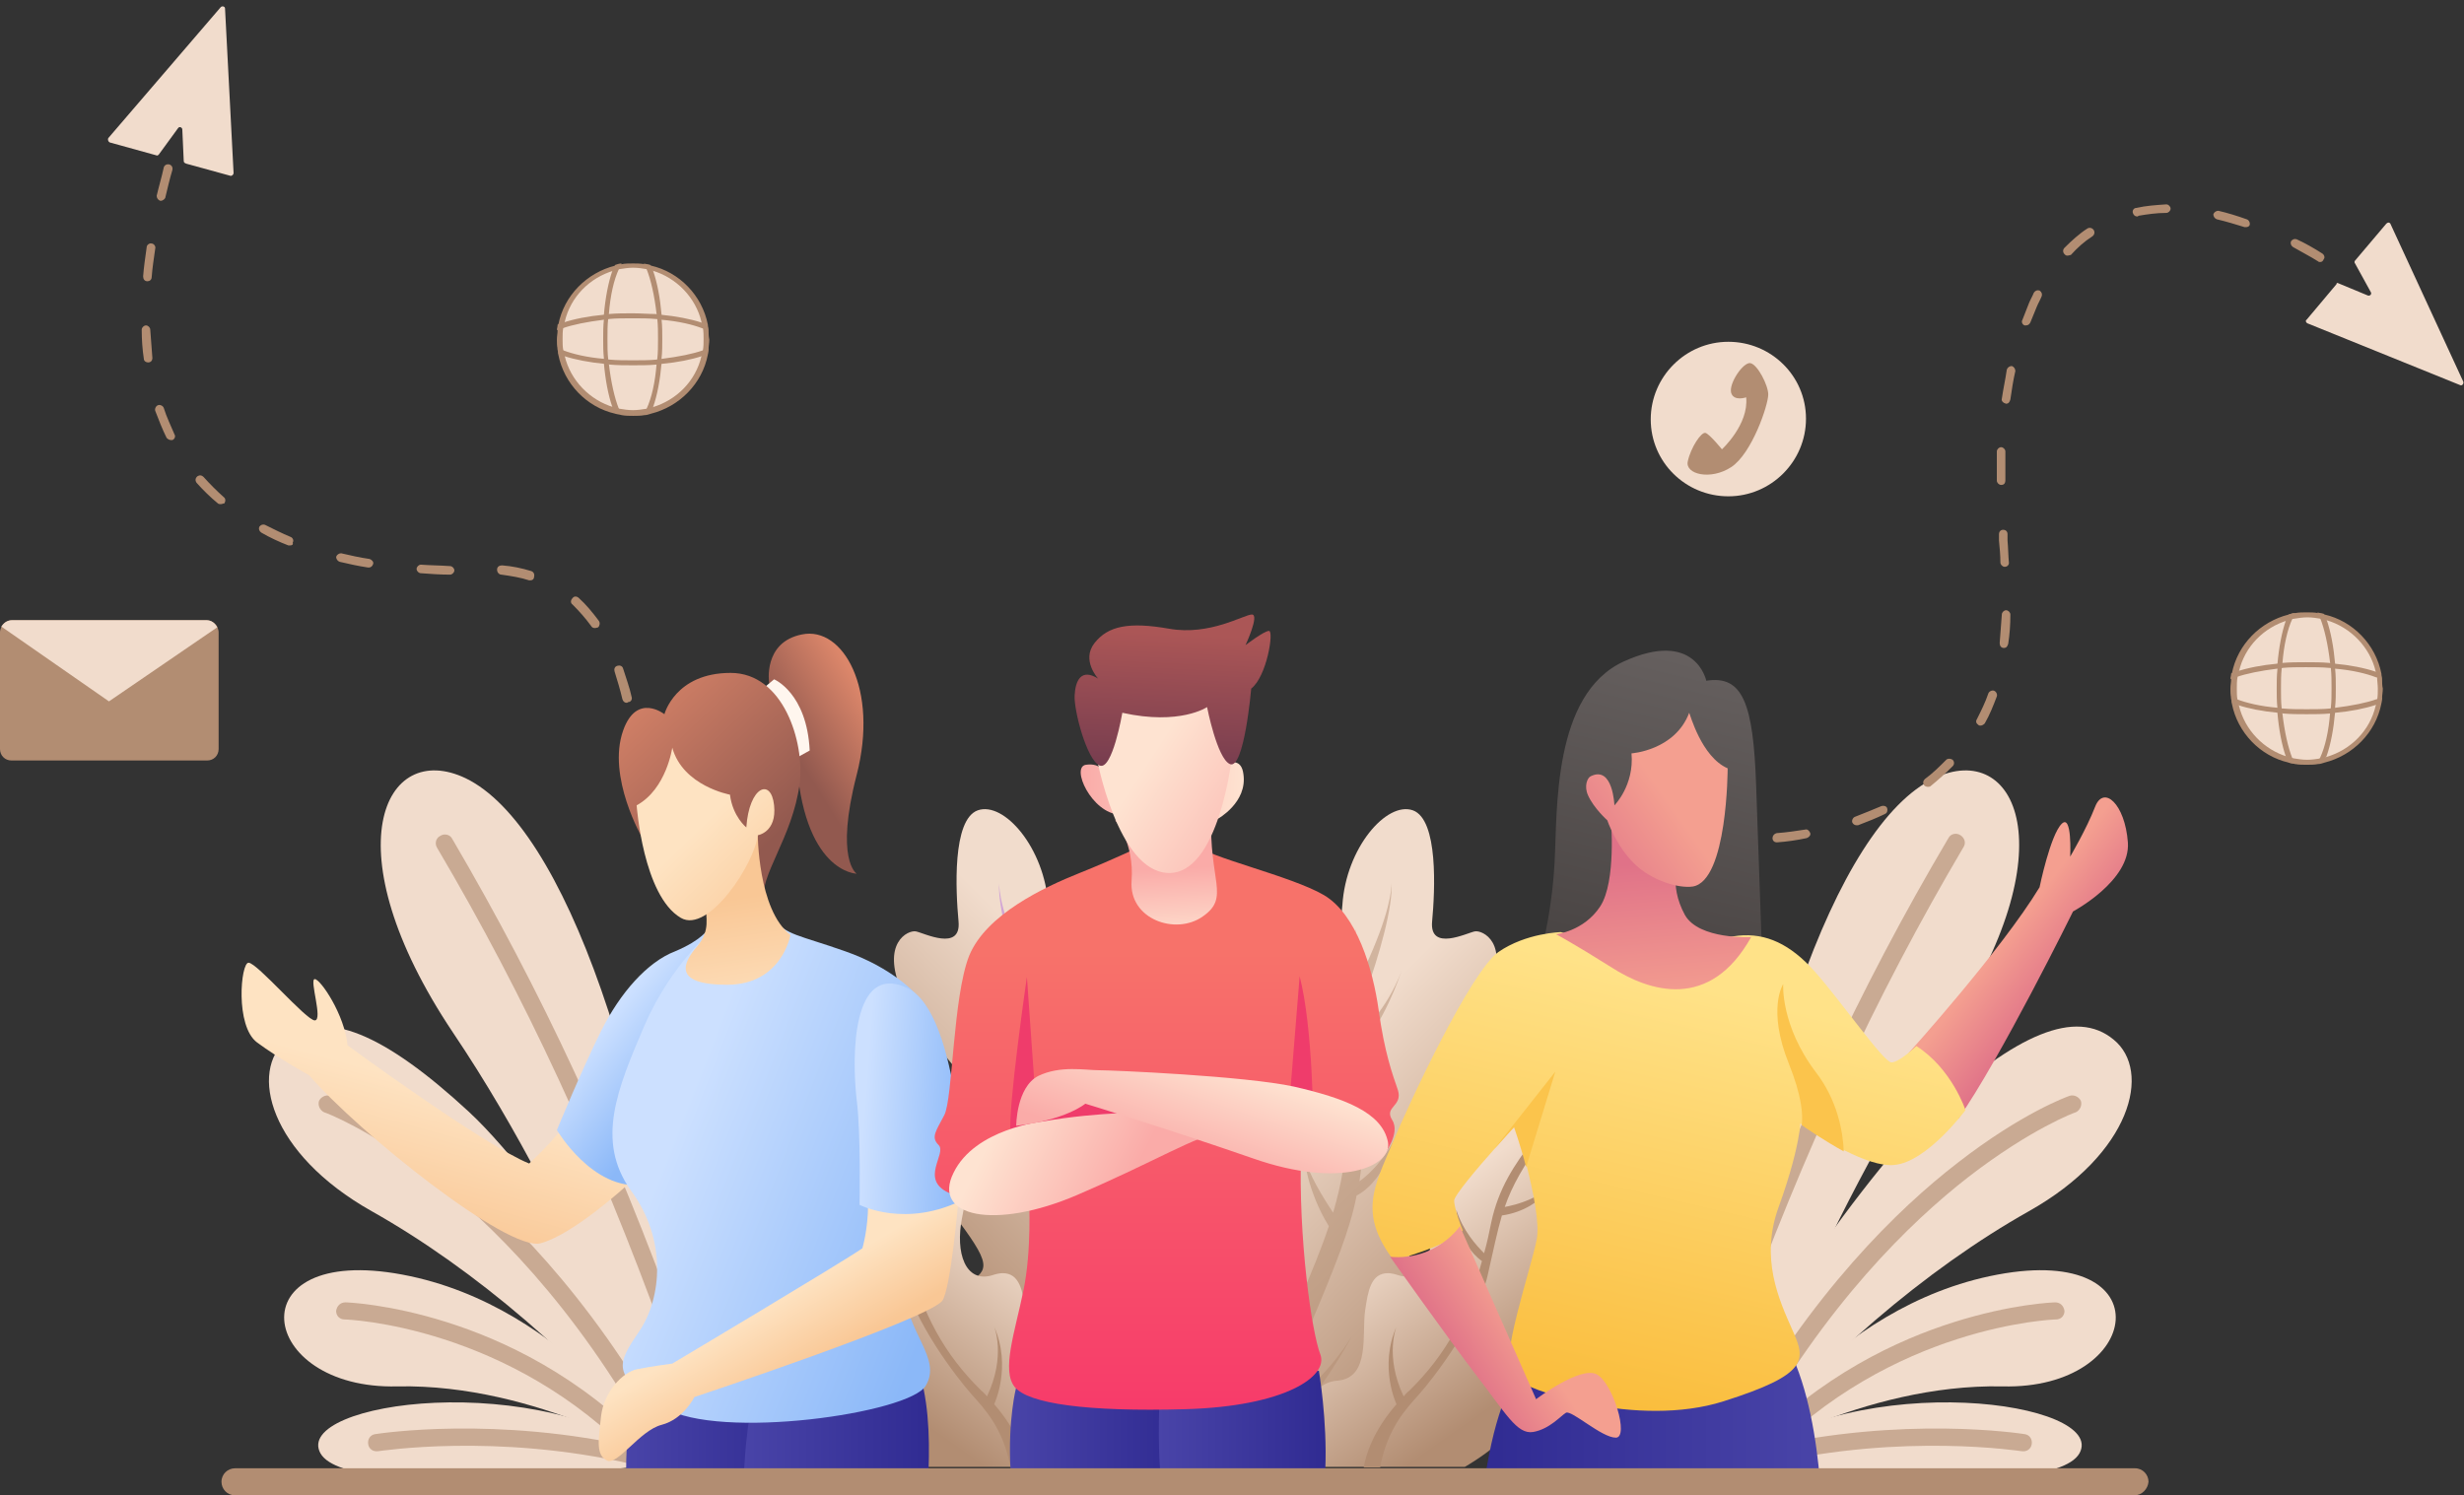 <?xml version="1.0" encoding="utf-8"?>
<!-- Generator: Adobe Illustrator 24.3.0, SVG Export Plug-In . SVG Version: 6.00 Build 0)  -->
<svg version="1.1" id="Layer_1" xmlns="http://www.w3.org/2000/svg" xmlns:xlink="http://www.w3.org/1999/xlink" x="0px" y="0px"
	 viewBox="0 0 346 210" style="enable-background:new 0 0 346 210;" xml:space="preserve">
<rect x="0" y="0" width="346" height="210" fill="#333333" stroke="none"/>
<style type="text/css">
	.st0{fill:url(#SVGID_1_);}
	.st1{fill:url(#SVGID_2_);}
	.st2{fill:url(#SVGID_3_);}
	.st3{opacity:0.51;fill:#B26FDD;enable-background:new    ;}
	.st4{fill:url(#SVGID_4_);}
	.st5{fill:#B28D72;}
	.st6{fill:url(#SVGID_5_);}
	.st7{fill:url(#SVGID_6_);}
	.st8{fill:url(#SVGID_7_);}
	.st9{opacity:0.51;fill:#B28D72;enable-background:new    ;}
	.st10{fill:url(#SVGID_8_);}
	.st11{fill:#F1DCCC;}
	.st12{fill:url(#SVGID_9_);}
	.st13{fill:url(#SVGID_10_);}
	.st14{opacity:0.63;}
	.st15{fill:url(#SVGID_11_);}
	.st16{fill:url(#SVGID_12_);}
	.st17{fill:url(#SVGID_13_);}
	.st18{fill:url(#SVGID_14_);}
	.st19{fill:url(#SVGID_15_);}
	.st20{fill:url(#SVGID_16_);}
	.st21{fill:url(#SVGID_17_);}
	.st22{fill:url(#SVGID_18_);}
	.st23{fill:#FFF6EE;}
	.st24{fill:url(#SVGID_19_);}
	.st25{fill:url(#SVGID_20_);}
	.st26{fill:url(#SVGID_21_);}
	.st27{fill:url(#SVGID_22_);}
	.st28{fill:url(#SVGID_23_);}
	.st29{fill:url(#SVGID_24_);}
	.st30{fill:url(#SVGID_25_);}
	.st31{fill:url(#SVGID_26_);}
	.st32{fill:url(#SVGID_27_);}
	.st33{fill:url(#SVGID_28_);}
	.st34{fill:url(#SVGID_29_);}
	.st35{fill:#FBC44C;}
	.st36{fill:url(#SVGID_30_);}
	.st37{fill:url(#SVGID_31_);}
	.st38{fill:url(#SVGID_32_);}
	.st39{fill:url(#SVGID_33_);}
	.st40{fill:#EF3C6B;}
	.st41{fill:url(#SVGID_34_);}
	.st42{fill:url(#SVGID_35_);}
	.st43{fill:url(#SVGID_36_);}
	.st44{fill:url(#SVGID_37_);}
	.st45{fill:url(#SVGID_38_);}
	.st46{fill:url(#SVGID_39_);}
</style>
<g>
	
		<linearGradient id="SVGID_1_" gradientUnits="userSpaceOnUse" x1="130.627" y1="29.725" x2="162.582" y2="61.681" gradientTransform="matrix(1 0 0 -1 0 212)">
		<stop  offset="0" style="stop-color:#B28D72"/>
		<stop  offset="1" style="stop-color:#F1DCCC"/>
	</linearGradient>
	<path class="st0" d="M168.9,206h-17.5l-1.4-0.3c0,0-2.2-4.1-6.5-9.4c-4.8-6-11.5-13.3-8.1-15.7c3.2-2.2,4.2-2.4-0.7-9
		c-4.8-6.6-6.5-11.7-4-13.1s6.2,0.1,6-3.6c-0.2-3.7-7.1-8.9-10.1-15.7c-2.9-6.8,0.9-8.6,2-8.4c1.1,0.2,6.4,2.9,6-1.4
		c-0.4-4.3-0.9-14.3,2.7-15.6c3.7-1.3,9.4,5.3,9.9,13.3c0.6,8,3.6,9.5,6.1,8.2c2.6-1.3,4.2-0.1,5.3,2.9c1.2,3-4.3,19.1-2.3,20.3
		c2.1,1.3,4.8-6,8.1-5c2.3,0.7,1.8,6.2,0.4,11.7c-0.6,2.6-1.4,5.1-2.2,7.2c-2.4,6.5-0.1,10.8,3.7,9.2c3.8-1.6,4.6,1.7,5,4.9
		C171.8,189.6,169.3,196.4,168.9,206z"/>
	
		<linearGradient id="SVGID_2_" gradientUnits="userSpaceOnUse" x1="140.492" y1="87.759" x2="140.38" y2="88.171" gradientTransform="matrix(1 0 0 -1 0 212)">
		<stop  offset="0" style="stop-color:#EB2B4D"/>
		<stop  offset="0.178" style="stop-color:#EF2E51"/>
		<stop  offset="1" style="stop-color:#FC3B5F"/>
	</linearGradient>
	<path class="st1" d="M140.4,124.2c0-0.1,0-0.2,0-0.3C140.4,123.9,140.4,124,140.4,124.2z"/>
	
		<linearGradient id="SVGID_3_" gradientUnits="userSpaceOnUse" x1="145.498" y1="80.674" x2="145.215" y2="81.718" gradientTransform="matrix(1 0 0 -1 0 212)">
		<stop  offset="0" style="stop-color:#EB2B4D"/>
		<stop  offset="0.178" style="stop-color:#EF2E51"/>
		<stop  offset="1" style="stop-color:#FC3B5F"/>
	</linearGradient>
	<path class="st2" d="M145.4,131.1c0-0.2-0.1-0.5-0.1-0.7C145.3,130.4,145.3,130.7,145.4,131.1z"/>
	<path class="st3" d="M160.7,206h-3.5c-0.2-1.3-0.5-2.7-0.8-4.2c-5.5-4.9-10.2-13.5-10.5-14.1c3.1,5,7,8.3,9.6,10.2
		c-0.9-3.7-2.2-7.8-3.8-11.8c-3.5-8.3-5.6-13.5-6.5-18.2c-4.4-2.3-6.2-9.8-6.3-10.1c1.8,4.6,4.4,7,5.9,8.1c-0.3-1.9-0.4-3.7-0.3-5.7
		c0.1-4.5,0.9-8.5,0.9-12.3c-4-3.9-6.3-11-6.5-11.5c2.1,5.5,5.6,8.6,6.4,9.3c-0.1-1.8-0.5-3.6-1.1-5.5c-2.3-6.3-4.1-12.9-3.9-16.2
		c0,0.9,0.2,4.3,3.8,12c0.3,0.7,0.6,1.4,0.9,2c0.2-1.7,0.6-4.8,0.3-7c0.4,2.1,1.5,8.4,1.1,10.6c1.3,4.1,0.9,7,0.4,17.4
		c-0.2,3.6,0.6,7.5,1.7,11.3c1.4-2.1,3.5-5.5,4.1-8c0,0-0.4,4.9-3.5,9.9c2.1,6.3,5.2,12.5,7.2,17.9c0.5-1.9,1-4.7,1-7.3
		c0,0.4,0.6,6.2,0.1,10.7C158.9,197.6,160,201.8,160.7,206z"/>
	
		<linearGradient id="SVGID_4_" gradientUnits="userSpaceOnUse" x1="116.347" y1="21.427" x2="132.923" y2="44.87" gradientTransform="matrix(1 0 0 -1 0 212)">
		<stop  offset="0" style="stop-color:#B28D72"/>
		<stop  offset="1" style="stop-color:#F1DCCC"/>
	</linearGradient>
	<path class="st4" d="M152.8,201l-0.1,5h-22.7c0,0-3.5-2-5.5-4.1c-0.8-0.9-1.4-1.8-1.3-2.6c0.1-1.2,1.3-2.3,2.3-3.4
		c1.2-1.2,2-2.3,0.6-3.4c-0.3-0.2-0.6-0.4-1.1-0.6c-5-2.3-8.8-3.3-8-6.3c0.8-2.7,3.8-5,0.1-5.9c-5.5-1.3-9.4-5.5-8.6-8.6
		c0.6-2.3,5.9-1.3,3.9-4.8c-2.1-3.5-10.9-6.3-10.8-10.8c0.1-4.5,5.8-1.3,5.9-3.7c0.1-2.4-5.8-5.6-3.7-10.3c2.1-4.6,8.3-1.5,11.6,2.6
		c3.2,4.1,3.9,3.2,5.5,1.7c1.7-1.5,4.2-1.4,5.1,5.8c0.9,7.2,1.8,10.7,5.4,10c3.6-0.6,4.8,4.4,3.7,9.4c-1,5,0.5,9.2,4.2,8.1
		c0.6-0.2,1.1-0.3,1.5-0.3c2.4,0,2.8,2.5,3.2,5.2c0.5,3.2-0.8,9.5,3.9,9.9C152.6,194.2,152.8,201,152.8,201z"/>
	<path class="st5" d="M139.6,197.2L139.6,197.2c0,0,2.5-5.2,0-10.9c0,0,1.7,4.1-1,9.8l0,0c-0.3-0.3-0.5-0.6-0.8-0.8
		c-5.3-5.2-8.2-10.8-10.2-18.2c3.4-2.4,3.6-7.2,3.6-7.2c-0.9,2.9-2.8,5-3.9,6.1c-0.4-1.4-0.7-2.8-1-4.3c-1-4.8-3.3-8.2-5.9-11.6l0,0
		c1.3-4.1-1.3-9.2-1.3-9.2c1.5,4.1,0.8,7.3,0.5,8.3c-2.8-3.4-5.8-6.8-8-11.4c0.1,0.1,1.9,4.5,7,11.5c3.2,4.4,4.8,7.3,5.8,10.2
		c-1.1-0.2-6.1-1.2-8-5c0,0,2.2,5.3,8.4,6.2c0.7,2.4,1.2,4.9,2,8.4c1.5,6.5,7.4,14.2,9.7,16.8c1.7,1.9,4.4,4.7,5.4,10.2h2.3
		C143.9,204.3,142.9,201,139.6,197.2z"/>
	
		<linearGradient id="SVGID_5_" gradientUnits="userSpaceOnUse" x1="210.082" y1="24.747" x2="178.126" y2="56.702" gradientTransform="matrix(1 0 0 -1 0 212)">
		<stop  offset="0" style="stop-color:#B28D72"/>
		<stop  offset="1" style="stop-color:#F1DCCC"/>
	</linearGradient>
	<path class="st6" d="M166.8,206h17.5l1.4-0.3c0,0,2.2-4.1,6.5-9.4c4.8-6,11.5-13.3,8.1-15.7c-3.2-2.2-4.2-2.4,0.7-9
		c4.8-6.6,6.5-11.7,4-13.1s-6.2,0.1-6-3.6c0.2-3.7,7.1-8.9,10.1-15.7c2.9-6.8-0.9-8.6-2-8.4c-1.1,0.2-6.4,2.9-6-1.4
		c0.4-4.3,0.9-14.3-2.7-15.6c-3.7-1.3-9.4,5.3-9.9,13.3c-0.6,8-3.6,9.5-6.1,8.2c-2.6-1.3-4.2-0.1-5.3,2.9c-1.2,3,4.3,19.1,2.3,20.3
		c-2.1,1.3-4.8-6-8.1-5c-2.3,0.7-1.8,6.2-0.4,11.7c0.6,2.6,1.4,5.1,2.2,7.2c2.4,6.5,0.1,10.8-3.7,9.2c-3.8-1.6-4.6,1.7-5,4.9
		C163.9,189.6,166.5,196.4,166.8,206z"/>
	
		<linearGradient id="SVGID_6_" gradientUnits="userSpaceOnUse" x1="195.238" y1="87.759" x2="195.35" y2="88.171" gradientTransform="matrix(1 0 0 -1 0 212)">
		<stop  offset="0" style="stop-color:#EB2B4D"/>
		<stop  offset="0.178" style="stop-color:#EF2E51"/>
		<stop  offset="1" style="stop-color:#FC3B5F"/>
	</linearGradient>
	<path class="st7" d="M195.3,124.2c0-0.1,0-0.2,0-0.3C195.3,123.9,195.3,124,195.3,124.2z"/>
	
		<linearGradient id="SVGID_7_" gradientUnits="userSpaceOnUse" x1="190.232" y1="80.674" x2="190.514" y2="81.718" gradientTransform="matrix(1 0 0 -1 0 212)">
		<stop  offset="0" style="stop-color:#EB2B4D"/>
		<stop  offset="0.178" style="stop-color:#EF2E51"/>
		<stop  offset="1" style="stop-color:#FC3B5F"/>
	</linearGradient>
	<path class="st8" d="M190.3,131.1c0-0.2,0.1-0.5,0.1-0.7C190.4,130.4,190.4,130.7,190.3,131.1z"/>
	<path class="st9" d="M175,206h3.5c0.2-1.3,0.5-2.7,0.8-4.2c5.5-4.9,10.2-13.5,10.5-14.1c-3.1,5-7,8.3-9.6,10.2
		c0.9-3.7,2.2-7.8,3.8-11.8c3.5-8.3,5.6-13.5,6.5-18.2c4.4-2.3,6.2-9.8,6.3-10.1c-1.8,4.6-4.4,7-5.9,8.1c0.3-1.9,0.4-3.7,0.3-5.7
		c-0.1-4.5-0.9-8.5-0.9-12.3c4-3.9,6.3-11,6.5-11.5c-2.1,5.5-5.6,8.6-6.4,9.3c0.1-1.8,0.5-3.6,1.1-5.5c2.3-6.3,4.1-12.9,3.9-16.2
		c0,0.9-0.2,4.3-3.8,12c-0.3,0.7-0.6,1.4-0.9,2c-0.2-1.7-0.6-4.8-0.3-7c-0.4,2.1-1.4,8.4-1.1,10.6c-1.3,4.1-0.9,7-0.4,17.4
		c0.2,3.6-0.6,7.5-1.7,11.3c-1.4-2.1-3.5-5.5-4.1-8c0,0,0.4,4.9,3.5,9.9c-2.1,6.3-5.2,12.5-7.2,17.9c-0.5-1.9-1-4.7-1-7.3
		c0,0.4-0.6,6.2-0.1,10.7C176.8,197.6,175.7,201.8,175,206z"/>
	
		<linearGradient id="SVGID_8_" gradientUnits="userSpaceOnUse" x1="219.378" y1="21.425" x2="202.803" y2="44.868" gradientTransform="matrix(1 0 0 -1 0 212)">
		<stop  offset="0" style="stop-color:#B28D72"/>
		<stop  offset="1" style="stop-color:#F1DCCC"/>
	</linearGradient>
	<path class="st10" d="M182.9,201l0.1,5h22.7c0,0,3.5-2,5.5-4.1c0.8-0.9,1.4-1.8,1.3-2.6c-0.1-1.2-1.3-2.3-2.3-3.4
		c-1.2-1.2-2-2.3-0.6-3.4c0.3-0.2,0.6-0.4,1.1-0.6c5-2.3,8.8-3.3,8-6.3c-0.8-2.7-3.9-5-0.1-5.9c5.5-1.3,9.4-5.5,8.6-8.6
		c-0.6-2.3-5.9-1.3-3.9-4.8c2.1-3.5,10.9-6.3,10.8-10.8c-0.1-4.5-5.8-1.3-5.9-3.7c-0.1-2.4,5.8-5.6,3.7-10.3
		c-2.1-4.6-8.3-1.5-11.6,2.6c-3.2,4.1-3.9,3.2-5.5,1.7c-1.7-1.5-4.2-1.4-5.1,5.8c-0.9,7.2-1.8,10.7-5.4,10c-3.6-0.6-4.8,4.4-3.7,9.4
		c1,5-0.5,9.2-4.2,8.1c-0.6-0.2-1.1-0.3-1.5-0.3c-2.4,0-2.8,2.5-3.2,5.2c-0.5,3.2,0.8,9.5-3.9,9.9C183.1,194.2,182.9,201,182.9,201z
		"/>
	<path class="st5" d="M196.1,197.2L196.1,197.2c0,0-2.5-5.2,0-10.9c0,0-1.7,4.1,1,9.8l0,0c0.3-0.3,0.5-0.6,0.8-0.8
		c5.3-5.2,8.2-10.8,10.2-18.2c-3.4-2.4-3.6-7.2-3.6-7.2c0.9,2.9,2.8,5,3.9,6.1c0.4-1.4,0.7-2.8,1-4.3c1-4.8,3.3-8.2,5.9-11.6l0,0
		c-1.3-4.1,1.3-9.2,1.3-9.2c-1.5,4.1-0.8,7.3-0.5,8.3c2.8-3.4,5.8-6.8,8-11.4c-0.1,0.1-1.9,4.5-7,11.5c-3.2,4.4-4.8,7.3-5.8,10.2
		c1.1-0.2,6.1-1.2,8-5c0,0-2.2,5.3-8.4,6.2c-0.7,2.4-1.2,4.9-2,8.4c-1.5,6.5-7.4,14.2-9.7,16.8c-1.7,1.9-4.4,4.7-5.4,10.2h-2.3
		C191.8,204.3,192.8,201,196.1,197.2z"/>
	<path class="st11" d="M93.4,205.5c0,0-44.3,5.8-48.4-1.4C41,196.9,75.8,191.9,93.4,205.5z"/>
	<path class="st11" d="M93.4,205.5c0,0-13.4-22.1-36.9-26.5c-23.5-4.4-20.5,16.2-0.7,15.7C75.5,194.3,93.4,205.5,93.4,205.5z"/>
	
		<linearGradient id="SVGID_9_" gradientUnits="userSpaceOnUse" x1="88.521" y1="25.986" x2="48.624" y2="52.388" gradientTransform="matrix(1 0 0 -1 0 212)">
		<stop  offset="0" style="stop-color:#F1DCCC"/>
		<stop  offset="1" style="stop-color:#F1DCCC"/>
	</linearGradient>
	<path class="st12" d="M97.3,199c0,0-19.7-32-31.5-42.9c-11.8-10.9-20.2-14.5-25.5-10.1c-5.4,4.4-2.5,16,11.9,24.1
		c14.4,8.1,29.5,21,41.3,35.5L97.3,199z"/>
	
		<linearGradient id="SVGID_10_" gradientUnits="userSpaceOnUse" x1="105.996" y1="45.653" x2="69.887" y2="57.829" gradientTransform="matrix(1 0 0 -1 0 212)">
		<stop  offset="0" style="stop-color:#F1DCCC"/>
		<stop  offset="1" style="stop-color:#F1DCCC"/>
	</linearGradient>
	<path class="st13" d="M93.4,205.5c0,0-11.4-33.2-29.8-60.5c-17.2-25.7-9.7-41.2,1.8-35.7C79.2,116,91.8,151.6,97,200L93.4,205.5z"
		/>
	<g class="st14">
		<path class="st5" d="M89.2,205.7c0.5-0.1,0.9-0.4,1-0.9c0.2-0.7-0.3-1.3-0.9-1.5c-19.6-4.5-35.9-2-36.6-1.9
			c-0.7,0.1-1.1,0.7-1,1.4c0.1,0.7,0.7,1.1,1.4,1c0,0,0,0,0,0c0.2,0,16.5-2.6,35.6,1.8C88.9,205.7,89.1,205.7,89.2,205.7z"/>
		<path class="st5" d="M90.6,205.5c0.2,0,0.5-0.1,0.7-0.3c0.5-0.5,0.5-1.2,0-1.7c-9.8-10.4-20.9-15.4-28.5-17.8
			c-8.2-2.6-14.1-2.8-14.3-2.8c-0.7,0-1.2,0.5-1.3,1.2c0,0.7,0.5,1.2,1.2,1.2c0.3,0,23.1,0.8,41.1,19.8
			C89.8,205.4,90.2,205.6,90.6,205.5z"/>
		<path class="st5" d="M92.7,203c0.1,0,0.3-0.1,0.4-0.1c0.6-0.3,0.8-1.1,0.5-1.7c-11-19.7-23.2-31.5-31.5-37.9
			c-9-7-15.4-9.3-15.7-9.4c-0.6-0.2-1.3,0.1-1.6,0.7c-0.2,0.6,0.1,1.3,0.7,1.6c0.1,0,6.3,2.3,15.1,9.1c8.1,6.3,20,17.8,30.7,37.1
			C91.7,202.8,92.2,203,92.7,203z"/>
		<path class="st5" d="M94.3,188.9c0.3,0,0.6-0.2,0.8-0.5l0.6-0.9l-0.2-0.6C86.2,161,76,139.1,63.5,117.8c-0.3-0.6-1.1-0.8-1.7-0.4
			c-0.6,0.3-0.8,1.1-0.4,1.7c12.4,21,22.4,42.7,31.7,68.2c-0.2,0.5-0.1,1.1,0.4,1.5C93.7,188.9,94,189,94.3,188.9z"/>
	</g>
	
		<linearGradient id="SVGID_11_" gradientUnits="userSpaceOnUse" x1="259.924" y1="10.861" x2="299.136" y2="5.192" gradientTransform="matrix(1 0 0 -1 0 212)">
		<stop  offset="0" style="stop-color:#F1DCCC"/>
		<stop  offset="1" style="stop-color:#F1DCCC"/>
	</linearGradient>
	<path class="st15" d="M243.6,205.5c0,0,44.3,5.8,48.4-1.4C296,196.9,261.3,191.9,243.6,205.5z"/>
	<path class="st11" d="M243.6,205.5c0,0,13.4-22.1,36.9-26.5c23.5-4.4,20.5,16.2,0.7,15.7C261.5,194.3,243.6,205.5,243.6,205.5z"/>
	<path class="st11" d="M239.8,199c0,0,19.7-32,31.5-42.9c11.8-10.9,20.2-14.5,25.5-10.1c5.4,4.4,2.5,16-11.9,24.1
		c-14.4,8.1-29.5,21-41.3,35.5L239.8,199z"/>
	
		<linearGradient id="SVGID_12_" gradientUnits="userSpaceOnUse" x1="231.048" y1="45.653" x2="267.156" y2="57.829" gradientTransform="matrix(1 0 0 -1 0 212)">
		<stop  offset="0" style="stop-color:#F1DCCC"/>
		<stop  offset="1" style="stop-color:#F1DCCC"/>
	</linearGradient>
	<path class="st16" d="M243.6,205.5c0,0,11.4-33.2,29.8-60.5c17.2-25.7,9.7-41.2-1.8-35.7c-13.8,6.6-26.4,42.3-31.6,90.7
		L243.6,205.5z"/>
	<g class="st14">
		<path class="st5" d="M247.8,205.7c-0.5-0.1-0.9-0.4-1-0.9c-0.2-0.7,0.3-1.3,0.9-1.5c19.6-4.5,35.9-2,36.6-1.9
			c0.7,0.1,1.1,0.7,1,1.4c-0.1,0.7-0.7,1.1-1.4,1c0,0,0,0,0,0c-0.2,0-16.5-2.6-35.6,1.8C248.1,205.7,248,205.7,247.8,205.7z"/>
		<path class="st5" d="M246.5,205.5c-0.2,0-0.5-0.1-0.7-0.3c-0.5-0.5-0.5-1.2,0-1.7c9.8-10.4,20.9-15.4,28.5-17.8
			c8.2-2.6,14.1-2.8,14.3-2.8c0.7,0,1.2,0.5,1.3,1.2c0,0.7-0.5,1.2-1.2,1.2c-0.3,0-23.1,0.8-41.1,19.8
			C247.2,205.4,246.8,205.6,246.5,205.5z"/>
		<path class="st5" d="M244.3,203c-0.1,0-0.3-0.1-0.4-0.1c-0.6-0.3-0.8-1.1-0.5-1.7c11-19.7,23.2-31.5,31.5-37.9
			c9-7,15.4-9.3,15.7-9.4c0.6-0.2,1.3,0.1,1.6,0.7c0.2,0.6-0.1,1.3-0.7,1.6c-0.1,0-6.3,2.3-15.1,9.1c-8.1,6.3-20,17.8-30.7,37.1
			C245.3,202.8,244.8,203,244.3,203z"/>
		<path class="st5" d="M242.7,188.9c-0.3,0-0.6-0.2-0.8-0.5l-0.6-0.9l0.2-0.6c9.3-25.9,19.5-47.9,32.1-69.2c0.3-0.6,1.1-0.8,1.7-0.4
			s0.8,1.1,0.4,1.7c-12.4,21-22.4,42.7-31.7,68.2c0.2,0.5,0.1,1.1-0.4,1.5C243.4,188.9,243,189,242.7,188.9z"/>
	</g>
	<path class="st11" d="M333.9,99.1c1.3-5.6-2.1-11.1-7.7-12.4c-5.6-1.3-11.1,2.1-12.4,7.7c-1.3,5.6,2.1,11.1,7.7,12.4
		C327.1,108.1,332.6,104.6,333.9,99.1z"/>
	<path class="st5" d="M321.9,106.5c-0.6-1.5-1.1-3.7-1.4-6.3c0-0.2,0-0.5-0.1-0.7c-0.1-0.9-0.1-1.8-0.1-2.8s0-1.9,0.1-2.8
		c0-0.2,0-0.5,0.1-0.7c0.2-2.6,0.7-4.8,1.4-6.3c0.1-0.1,0.1-0.3,0.2-0.4c0.1-0.1,0.1-0.3,0.2-0.4c-0.3,0-0.6,0.1-0.9,0.2
		c-0.1,0.1-0.1,0.3-0.2,0.4c0,0.1-0.1,0.3-0.2,0.4c-0.6,1.7-1,3.9-1.2,6.2c0,0.2,0,0.5,0,0.7c-0.1,0.9-0.1,1.8-0.1,2.7
		c0,0.9,0,1.8,0.1,2.7c0,0.2,0,0.5,0,0.7c0.2,2.3,0.6,4.5,1.2,6.2c0,0.1,0.1,0.3,0.2,0.4c0,0.1,0.1,0.3,0.2,0.4
		c0.3,0.1,0.6,0.1,0.9,0.2c-0.1-0.1-0.1-0.2-0.2-0.4C322,106.7,322,106.6,321.9,106.5z M327.9,93.9c0-0.2,0-0.5,0-0.7
		c-0.2-2.3-0.6-4.5-1.2-6.2c0-0.1-0.1-0.3-0.2-0.4c0-0.1-0.1-0.3-0.2-0.4c-0.3-0.1-0.6-0.1-0.9-0.2c0.1,0.1,0.1,0.2,0.2,0.4
		c0.1,0.1,0.1,0.3,0.2,0.4c0.6,1.5,1.1,3.7,1.4,6.3c0,0.2,0,0.5,0.1,0.7c0.1,0.9,0.1,1.8,0.1,2.8s0,1.9-0.1,2.8c0,0.2,0,0.5-0.1,0.7
		c-0.2,2.6-0.7,4.8-1.4,6.3c-0.1,0.1-0.1,0.3-0.2,0.4c-0.1,0.1-0.1,0.3-0.2,0.4c0.3,0,0.6-0.1,0.9-0.2c0.1-0.1,0.1-0.3,0.2-0.4
		c0-0.1,0.1-0.3,0.2-0.4c0.6-1.7,1-3.9,1.2-6.2c0-0.2,0-0.5,0-0.7c0.1-0.9,0.1-1.8,0.1-2.7S328,94.8,327.9,93.9z"/>
	<path class="st5" d="M334.3,94.6c-0.1-0.1-0.3-0.1-0.4-0.2c-0.1,0-0.3-0.1-0.4-0.1c-1.5-0.5-3.5-0.9-5.7-1.1c-0.2,0-0.5,0-0.7-0.1
		c-1.1-0.1-2.2-0.1-3.3-0.1c-1.1,0-2.2,0-3.3,0.1c-0.2,0-0.5,0-0.7,0.1c-2.2,0.2-4.2,0.6-5.7,1.1c-0.1,0-0.3,0.1-0.4,0.1
		c-0.1,0-0.3,0.1-0.4,0.2c0,0.3-0.1,0.5-0.1,0.8c0.1-0.1,0.2-0.1,0.4-0.2c0.1,0,0.2-0.1,0.4-0.1c1.4-0.5,3.4-0.9,5.8-1.2
		c0.2,0,0.5,0,0.7-0.1c1-0.1,2.2-0.1,3.3-0.1c1.2,0,2.3,0,3.3,0.1c0.2,0,0.5,0,0.7,0.1c2.5,0.2,4.5,0.7,5.8,1.2
		c0.1,0,0.3,0.1,0.4,0.1c0.1,0.1,0.3,0.1,0.4,0.2C334.4,95.2,334.4,94.9,334.3,94.6z M334.1,98.1c-0.1,0-0.2,0.1-0.4,0.1
		c-1.4,0.5-3.4,0.9-5.8,1.2c-0.2,0-0.5,0-0.7,0.1c-1,0.1-2.2,0.1-3.3,0.1c-1.2,0-2.3,0-3.3-0.1c-0.2,0-0.5,0-0.7-0.1
		c-2.5-0.2-4.5-0.7-5.8-1.2c-0.1,0-0.3-0.1-0.4-0.1c-0.1-0.1-0.3-0.1-0.4-0.2c0,0.3,0.1,0.5,0.1,0.8c0.1,0.1,0.3,0.1,0.4,0.2
		c0.1,0,0.3,0.1,0.4,0.1c1.5,0.5,3.5,0.9,5.7,1.1c0.2,0,0.5,0,0.7,0.1c1.1,0.1,2.2,0.1,3.3,0.1c1.1,0,2.2,0,3.3-0.1
		c0.2,0,0.5,0,0.7-0.1c2.2-0.2,4.2-0.6,5.7-1.1c0.1,0,0.3-0.1,0.4-0.1c0.1,0,0.3-0.1,0.4-0.2c0-0.3,0.1-0.5,0.1-0.8
		C334.4,98,334.2,98.1,334.1,98.1z"/>
	<path class="st5" d="M334.5,95.4c0-0.3-0.1-0.5-0.1-0.8c-0.8-4.1-4-7.4-8-8.3c-0.3-0.1-0.6-0.1-0.9-0.2c-0.5-0.1-1.1-0.1-1.6-0.1
		c-0.5,0-1.1,0-1.6,0.1c-0.3,0-0.6,0.1-0.9,0.2c-4,1-7.2,4.2-8,8.3c0,0.3-0.1,0.5-0.1,0.8c0,0.4-0.1,0.8-0.1,1.3
		c0,0.4,0,0.9,0.1,1.3c0,0.3,0.1,0.5,0.1,0.8c0.8,4.1,4,7.4,8,8.3c0.3,0.1,0.6,0.1,0.9,0.2c0.5,0.1,1.1,0.1,1.6,0.1
		c0.5,0,1.1,0,1.6-0.1c0.3,0,0.6-0.1,0.9-0.2c4-1,7.2-4.2,8-8.3c0-0.3,0.1-0.5,0.1-0.8c0-0.4,0.1-0.8,0.1-1.3
		C334.5,96.3,334.5,95.8,334.5,95.4z M333.9,96.7c0,0.5,0,1.1-0.1,1.6c0,0.3-0.1,0.5-0.2,0.8c-0.8,3.5-3.5,6.2-6.9,7.2
		c-0.3,0.1-0.6,0.2-0.8,0.2c-0.6,0.1-1.3,0.2-1.9,0.2c-0.7,0-1.3-0.1-1.9-0.2c-0.3-0.1-0.6-0.1-0.8-0.2c-3.4-1-6.1-3.8-6.9-7.2
		c-0.1-0.3-0.1-0.5-0.2-0.8c-0.1-0.5-0.1-1-0.1-1.6c0-0.5,0-1.1,0.1-1.6c0-0.3,0.1-0.5,0.2-0.8c0.8-3.5,3.5-6.2,6.9-7.2
		c0.3-0.1,0.6-0.2,0.8-0.2c0.6-0.1,1.3-0.2,1.9-0.2c0.7,0,1.3,0.1,1.9,0.2c0.3,0.1,0.6,0.1,0.8,0.2c3.4,1,6.1,3.8,6.9,7.2
		c0.1,0.3,0.1,0.5,0.2,0.8C333.8,95.6,333.9,96.2,333.9,96.7z"/>
	<path class="st11" d="M242.7,69.7c6,0,10.9-4.9,10.9-10.9S248.7,48,242.7,48c-6,0-10.9,4.9-10.9,10.9S236.7,69.7,242.7,69.7z"/>
	<path class="st5" d="M245.2,55.8c0,0-1.7,0.6-2.1-0.6c-0.4-1.3,1.7-4.4,2.7-4.2c1,0.2,2.5,3.1,2.5,4.4c0,1.5-2.3,8.3-5.2,10.2
		c-2.9,1.9-6.5,1-6.1-0.8c0.4-1.9,1.9-4.2,2.5-4c0.6,0.2,2.3,2.3,2.3,2.3S245.6,59.6,245.2,55.8z"/>
	<path class="st5" d="M30.7,88.8v16.4c0,0.9-0.7,1.6-1.6,1.6H1.6c-0.9,0-1.6-0.7-1.6-1.6V88.8c0-0.3,0.1-0.5,0.2-0.8
		c0.3-0.5,0.8-0.9,1.5-0.9H29c0.6,0,1.2,0.4,1.5,0.9C30.6,88.3,30.7,88.5,30.7,88.8z"/>
	<path class="st11" d="M30.5,88.1L15.3,98.5L0.2,88c0.3-0.5,0.8-0.9,1.5-0.9H29C29.7,87.1,30.2,87.5,30.5,88.1z"/>
	<path class="st11" d="M25.8,22.6l-0.2-4.4c0-0.3-0.4-0.5-0.6-0.2l-2.7,3.7c-0.1,0.1-0.2,0.2-0.4,0.1l-6.5-1.8
		c-0.2-0.1-0.3-0.4-0.2-0.6L31,1c0.2-0.2,0.6-0.1,0.6,0.2l1.2,23.1c0,0.2-0.2,0.4-0.4,0.4l-6.2-1.7C25.9,22.9,25.8,22.8,25.8,22.6z"
		/>
	<path class="st11" d="M328.4,39.8l4.1,1.7c0.3,0.1,0.6-0.2,0.4-0.5l-2.2-4c-0.1-0.1-0.1-0.3,0-0.4l4.4-5.2c0.2-0.2,0.5-0.2,0.6,0.1
		l10.2,22.1c0.1,0.3-0.2,0.6-0.4,0.5l-21.5-8.7c-0.2-0.1-0.3-0.4-0.1-0.5l4.2-5C328.1,39.7,328.2,39.7,328.4,39.8z"/>
	<path class="st5" d="M242.1,118.6C242.1,118.6,242.1,118.6,242.1,118.6c-2.6-0.1-4.1-0.3-4.2-0.3c-0.3,0-0.6-0.4-0.5-0.7
		s0.4-0.6,0.7-0.5c0,0,1.5,0.2,4,0.3c0.3,0,0.6,0.3,0.6,0.6C242.7,118.3,242.5,118.6,242.1,118.6z M249.5,118.3
		c-0.3,0-0.6-0.2-0.6-0.6c0-0.3,0.2-0.6,0.6-0.7c1.4-0.1,2.7-0.3,4-0.5c0.3-0.1,0.6,0.2,0.7,0.5c0.1,0.3-0.2,0.6-0.5,0.7
		C252.3,118,250.9,118.2,249.5,118.3C249.5,118.3,249.5,118.3,249.5,118.3z M260.7,115.9c-0.3,0-0.5-0.2-0.6-0.4
		c-0.1-0.3,0.1-0.7,0.4-0.8c1.3-0.5,2.5-1,3.7-1.5c0.3-0.1,0.7,0,0.8,0.3c0.1,0.3,0,0.7-0.3,0.8c-1.2,0.6-2.5,1.1-3.8,1.6
		C260.8,115.9,260.7,115.9,260.7,115.9z M270.7,110.5c-0.2,0-0.4-0.1-0.5-0.2c-0.2-0.3-0.2-0.6,0.1-0.9c1.1-0.8,2-1.7,3-2.7
		c0.2-0.2,0.6-0.2,0.9,0c0.2,0.2,0.3,0.6,0,0.9c-1,1-2,1.9-3.1,2.8C271,110.5,270.8,110.5,270.7,110.5z M278.1,101.9
		c-0.1,0-0.2,0-0.3-0.1c-0.3-0.2-0.4-0.5-0.2-0.8c0.6-1.2,1.2-2.4,1.6-3.6c0.1-0.3,0.5-0.5,0.8-0.4c0.3,0.1,0.5,0.5,0.4,0.8
		c-0.5,1.3-1,2.6-1.7,3.8C278.5,101.8,278.3,101.9,278.1,101.9z M281.4,91C281.4,91,281.3,91,281.4,91c-0.4,0-0.6-0.3-0.6-0.7
		c0.1-1.3,0.2-2.6,0.3-4c0-0.3,0.3-0.6,0.6-0.6c0,0,0,0,0,0c0.3,0,0.6,0.3,0.6,0.6c0,1.5-0.1,2.8-0.3,4.1
		C281.9,90.8,281.7,91,281.4,91z M281.5,79.6c-0.3,0-0.6-0.3-0.6-0.6c0-1-0.1-2.1-0.2-3.1l0-0.9c0-0.3,0.2-0.6,0.6-0.6
		c0.3,0,0.6,0.2,0.6,0.6l0,0.9c0.1,1.1,0.1,2.1,0.2,3.2C282.1,79.3,281.9,79.6,281.5,79.6C281.5,79.6,281.5,79.6,281.5,79.6z
		 M281,68.1c-0.3,0-0.6-0.3-0.6-0.6c0-0.5,0-0.9,0-1.4c0-0.9,0-1.8,0-2.7c0-0.3,0.3-0.6,0.6-0.6c0.3,0,0.6,0.3,0.6,0.6
		c0,0.8,0,1.7,0,2.6c0,0.5,0,0.9,0,1.4C281.6,67.9,281.4,68.1,281,68.1C281,68.1,281,68.1,281,68.1z M281.7,56.7
		C281.6,56.7,281.6,56.7,281.7,56.7c-0.4-0.1-0.7-0.4-0.6-0.7c0.2-1.4,0.5-2.7,0.7-4.1c0.1-0.3,0.4-0.5,0.7-0.5
		c0.3,0.1,0.5,0.4,0.5,0.7c-0.3,1.3-0.5,2.6-0.7,4C282.2,56.5,282,56.7,281.7,56.7z M284.5,45.7c-0.1,0-0.1,0-0.2,0
		c-0.3-0.1-0.5-0.5-0.3-0.8c0.3-0.8,0.6-1.5,0.9-2.3c0.2-0.5,0.5-1,0.7-1.5c0.2-0.3,0.5-0.4,0.8-0.3c0.3,0.2,0.4,0.5,0.3,0.8
		c-0.2,0.5-0.5,1-0.7,1.5c-0.3,0.7-0.6,1.5-0.9,2.2C285,45.5,284.8,45.7,284.5,45.7z M325.8,36.8c-0.1,0-0.2,0-0.3-0.1
		c-1.1-0.7-2.3-1.3-3.5-2c-0.3-0.2-0.4-0.5-0.3-0.8c0.2-0.3,0.5-0.4,0.8-0.3c1.3,0.6,2.5,1.3,3.6,2c0.3,0.2,0.4,0.6,0.2,0.8
		C326.2,36.7,326,36.8,325.8,36.8z M290.3,35.9c-0.2,0-0.3-0.1-0.4-0.2c-0.2-0.2-0.3-0.6,0-0.9c1-1,2.1-2,3.2-2.7
		c0.3-0.2,0.7-0.1,0.9,0.2c0.2,0.3,0.1,0.7-0.2,0.9c-1.1,0.7-2.1,1.6-3,2.6C290.7,35.8,290.5,35.9,290.3,35.9z M315.4,31.9
		c-0.1,0-0.1,0-0.2,0c-1.3-0.4-2.6-0.8-3.9-1.1c-0.3-0.1-0.5-0.4-0.5-0.7c0.1-0.3,0.4-0.5,0.7-0.5c1.3,0.3,2.6,0.7,4,1.2
		c0.3,0.1,0.5,0.5,0.4,0.8C315.9,31.7,315.7,31.9,315.4,31.9z M300.1,30.4c-0.3,0-0.5-0.2-0.6-0.5c-0.1-0.3,0.1-0.7,0.5-0.7
		c1.3-0.3,2.7-0.4,4.2-0.5c0.3,0,0.6,0.3,0.6,0.6c0,0.3-0.3,0.6-0.6,0.6c-1.4,0-2.7,0.2-3.9,0.4C300.2,30.4,300.2,30.4,300.1,30.4z"
		/>
	<path class="st5" d="M89.3,110.1C89.3,110.1,89.3,110.1,89.3,110.1c-0.4,0-0.6-0.3-0.6-0.6c0,0,0-0.1,0-0.4c0-0.6,0-1.9-0.2-3.6
		c0-0.3,0.2-0.6,0.6-0.7c0.3,0,0.6,0.2,0.7,0.6c0.2,1.8,0.2,3.1,0.2,3.8c0,0.3,0,0.4,0,0.4C89.9,109.8,89.6,110.1,89.3,110.1z
		 M88,98.7c-0.3,0-0.5-0.2-0.6-0.5c-0.3-1.3-0.7-2.6-1.1-3.9c-0.1-0.3,0-0.7,0.4-0.8c0.3-0.1,0.7,0,0.8,0.4c0.4,1.3,0.9,2.6,1.2,4
		c0.1,0.3-0.1,0.7-0.5,0.7C88.1,98.7,88,98.7,88,98.7z M83.5,88.2c-0.2,0-0.4-0.1-0.5-0.3c-0.8-1.1-1.7-2.1-2.6-3
		c-0.3-0.2-0.3-0.6,0-0.9c0.2-0.3,0.6-0.3,0.9,0c1,0.9,1.9,2,2.8,3.2c0.2,0.3,0.1,0.7-0.1,0.9C83.7,88.2,83.6,88.2,83.5,88.2z
		 M74.5,81.5c-0.1,0-0.1,0-0.2,0c-1.2-0.4-2.5-0.6-3.9-0.8c-0.3,0-0.6-0.3-0.6-0.7s0.3-0.6,0.7-0.6c1.4,0.1,2.8,0.4,4.1,0.8
		c0.3,0.1,0.5,0.4,0.4,0.8C75,81.3,74.8,81.5,74.5,81.5z M63.2,80.7L63.2,80.7c-1.4,0-2.8-0.1-4.1-0.2c-0.3,0-0.6-0.3-0.6-0.6
		c0-0.3,0.3-0.6,0.6-0.6c1.3,0.1,2.7,0.1,4.1,0.2c0.3,0,0.6,0.3,0.6,0.6C63.8,80.4,63.5,80.7,63.2,80.7z M51.8,79.7c0,0-0.1,0-0.1,0
		c-1.4-0.2-2.7-0.5-4-0.8c-0.3-0.1-0.5-0.4-0.5-0.7c0.1-0.3,0.4-0.5,0.7-0.5c1.3,0.3,2.6,0.6,4,0.8c0.3,0.1,0.6,0.4,0.5,0.7
		C52.3,79.5,52.1,79.7,51.8,79.7z M40.7,76.6c-0.1,0-0.2,0-0.2,0c-1.3-0.5-2.6-1.1-3.8-1.8c-0.3-0.2-0.4-0.5-0.3-0.8
		c0.2-0.3,0.5-0.4,0.8-0.3c1.2,0.6,2.4,1.2,3.6,1.7c0.3,0.1,0.5,0.5,0.3,0.8C41.2,76.5,41,76.6,40.7,76.6z M31,70.8
		c-0.1,0-0.3,0-0.4-0.1c-1.1-0.9-2.1-1.9-3-2.9c-0.2-0.3-0.2-0.6,0.1-0.9c0.3-0.2,0.6-0.2,0.9,0.1c0.9,1,1.8,1.9,2.8,2.8
		c0.3,0.2,0.3,0.6,0.1,0.9C31.3,70.7,31.2,70.8,31,70.8z M24,61.8c-0.2,0-0.4-0.1-0.6-0.3c-0.6-1.2-1.1-2.5-1.6-3.8
		c-0.1-0.3,0.1-0.7,0.4-0.8c0.3-0.1,0.7,0.1,0.8,0.4c0.4,1.3,1,2.5,1.5,3.7c0.2,0.3,0,0.7-0.3,0.8C24.2,61.8,24.1,61.8,24,61.8z
		 M20.8,50.9c-0.3,0-0.6-0.2-0.6-0.5c-0.2-1.3-0.3-2.7-0.3-4.1c0-0.3,0.3-0.6,0.6-0.6c0.3,0,0.6,0.3,0.6,0.6c0.1,1.4,0.2,2.7,0.3,4
		C21.4,50.6,21.2,50.9,20.8,50.9C20.9,50.9,20.8,50.9,20.8,50.9z M20.7,39.5C20.7,39.5,20.6,39.5,20.7,39.5c-0.4,0-0.6-0.3-0.6-0.7
		c0.1-1.3,0.3-2.7,0.5-4.1c0-0.3,0.4-0.6,0.7-0.5c0.3,0,0.6,0.4,0.5,0.7c-0.2,1.4-0.4,2.7-0.5,4C21.3,39.3,21,39.5,20.7,39.5z
		 M22.6,28.2c0,0-0.1,0-0.1,0c-0.3-0.1-0.5-0.4-0.5-0.7c0.3-1.3,0.7-2.6,1-4c0.1-0.3,0.4-0.5,0.8-0.4c0.3,0.1,0.5,0.4,0.4,0.8
		c-0.4,1.3-0.7,2.7-1,3.9C23.1,28,22.8,28.2,22.6,28.2z"/>
	
		<linearGradient id="SVGID_13_" gradientUnits="userSpaceOnUse" x1="87.97" y1="10.326" x2="112.291" y2="10.326" gradientTransform="matrix(1 0 0 -1 0 212)">
		<stop  offset="0" style="stop-color:#4944A8"/>
		<stop  offset="1" style="stop-color:#302B92"/>
	</linearGradient>
	<path class="st17" d="M112.3,194.2l0,5.3l-0.1,10.5H88c-0.1-2.5-0.1-4.7,0-6.5c0.1-2.9,0.2-4.6,0.2-4.6c0.9-1,1.9-1.8,3-2.5
		c4.4-2.8,10.1-3.2,14.4-3C109.5,193.6,112.3,194.2,112.3,194.2z"/>
	
		<linearGradient id="SVGID_14_" gradientUnits="userSpaceOnUse" x1="104.368" y1="12.576" x2="130.44" y2="12.576" gradientTransform="matrix(1 0 0 -1 0 212)">
		<stop  offset="0" style="stop-color:#4944A8"/>
		<stop  offset="1" style="stop-color:#302B92"/>
	</linearGradient>
	<path class="st18" d="M130.2,210h-25.8c0-5.4,0.7-10.1,0.7-10.1s3.2-2.8,7.3-5.6c6.2-4.2,14.4-8.4,16.5-2.3c0.3,1,0.6,2,0.8,3.1
		C130.7,200,130.5,205.6,130.2,210z"/>
	
		<linearGradient id="SVGID_15_" gradientUnits="userSpaceOnUse" x1="55.325" y1="39.552" x2="60.843" y2="59.579" gradientTransform="matrix(1 0 0 -1 0 212)">
		<stop  offset="0" style="stop-color:#F9C795"/>
		<stop  offset="1" style="stop-color:#FEE3C2"/>
	</linearGradient>
	<path class="st19" d="M88.1,166.4c0,0-7.6,7-12.2,8.2c-4.6,1.2-25.5-15.5-32.5-23.6c0,0-4.2-2.3-7.3-4.6
		c-3.1-2.3-2.3-11.2-1.2-11.2c1.2,0,8.1,8.1,9.3,8.1c1.2,0-0.8-5.8,0-5.8s4.2,5,4.6,9.3c0,0,18.9,13.9,25.5,16.6
		c0,0,3.9-3.5,5.8-6.6C80.1,156.8,86.7,159.4,88.1,166.4z"/>
	
		<linearGradient id="SVGID_16_" gradientUnits="userSpaceOnUse" x1="96.839" y1="60.176" x2="85.667" y2="69.167" gradientTransform="matrix(1 0 0 -1 0 212)">
		<stop  offset="0" style="stop-color:#8BB8F8"/>
		<stop  offset="1" style="stop-color:#CCE0FF"/>
	</linearGradient>
	<path class="st20" d="M99.4,130.5c0,0-0.8,1.5-4.6,3.1c-3.9,1.5-7.7,5.8-10.4,11.2c-2.7,5.4-6.2,13.9-6.2,13.9s5,8.5,12,7.7
		C97.1,165.7,99.4,130.5,99.4,130.5z"/>
	
		<linearGradient id="SVGID_17_" gradientUnits="userSpaceOnUse" x1="133.978" y1="35.72" x2="94.196" y2="51.251" gradientTransform="matrix(1 0 0 -1 0 212)">
		<stop  offset="0" style="stop-color:#8BB8F8"/>
		<stop  offset="1" style="stop-color:#CCE0FF"/>
	</linearGradient>
	<path class="st21" d="M126.9,180.7c0.4,6.6,5.4,10,3.1,13.9c-2.3,3.9-29,7.7-36.7,3.1c-7.7-4.6-6.6-6.2-3.5-10.8
		c3.1-4.6,3.9-12.8-1.2-19.7c-5-7-1.9-14.3,1.9-23.2c3.9-8.9,9.7-13.5,9.7-13.5l8.5-1.5c1.5,2.3,3.5,2.3,10,4.6
		c6.6,2.3,9.8,5.9,9.8,5.9L126.9,180.7z"/>
	
		<linearGradient id="SVGID_18_" gradientUnits="userSpaceOnUse" x1="112.915" y1="104.13" x2="123.624" y2="110.755" gradientTransform="matrix(1 0 0 -1 0 212)">
		<stop  offset="0" style="stop-color:#92594F"/>
		<stop  offset="1" style="stop-color:#DB866A"/>
	</linearGradient>
	<path class="st22" d="M108,95.9c0,0-0.9-5.7,4.6-6.8c5.8-1.2,10.8,7.7,7.7,19.7c-3.1,12,0,13.9,0,13.9s-7.6-0.1-8.5-16.6L108,95.9z
		"/>
	<path class="st23" d="M107.5,96.4l1.2-1c0,0,4.6,1.9,5,10l-2.7,1.5L107.5,96.4z"/>
	
		<linearGradient id="SVGID_19_" gradientUnits="userSpaceOnUse" x1="108.831" y1="94.422" x2="87.17" y2="117.311" gradientTransform="matrix(1 0 0 -1 0 212)">
		<stop  offset="0" style="stop-color:#92594F"/>
		<stop  offset="1" style="stop-color:#DB866A"/>
	</linearGradient>
	<path class="st24" d="M90.2,117.7c0,0-5-8.6-2.7-15.1c1.9-5.4,5.8-2.3,5.8-2.3s1.5-5.8,9.3-5.8c7.4,0,10.4,9.7,9.7,15.5
		c-1,7.7-5.8,13.1-5,16.6C107.9,130.1,90.2,117.7,90.2,117.7z"/>
	
		<linearGradient id="SVGID_20_" gradientUnits="userSpaceOnUse" x1="102.557" y1="85.76" x2="105.213" y2="67.981" gradientTransform="matrix(1 0 0 -1 0 212)">
		<stop  offset="0" style="stop-color:#F9C795"/>
		<stop  offset="1" style="stop-color:#FEE3C2"/>
	</linearGradient>
	<path class="st25" d="M106.4,117c0,0,0,10.8,4.6,14.3c0,0-1.2,7-8.9,7c-7.7,0-6.2-3.1-4.2-5.4c1.9-2.3,1.2-3.9,1.2-6.2
		C99,124.3,106.4,117,106.4,117z"/>
	
		<linearGradient id="SVGID_21_" gradientUnits="userSpaceOnUse" x1="111.507" y1="81.777" x2="98.019" y2="95.673" gradientTransform="matrix(1 0 0 -1 0 212)">
		<stop  offset="0" style="stop-color:#F9C795"/>
		<stop  offset="1" style="stop-color:#FEE3C2"/>
	</linearGradient>
	<path class="st26" d="M89.4,113.1c0,0,0.9,12.7,6.2,15.8c3.9,2.3,10.4-7.7,10.8-11.6c0,0,2.7-0.4,2.3-4.2c-0.4-3.9-3.5-2.7-3.9,3.1
		c0,0-1.9-1.5-2.3-4.6c0,0-6.6-1.2-8.1-6.6C94.4,105,93.6,110.8,89.4,113.1z"/>
	
		<linearGradient id="SVGID_22_" gradientUnits="userSpaceOnUse" x1="113.122" y1="19.426" x2="107.605" y2="28.827" gradientTransform="matrix(1 0 0 -1 0 212)">
		<stop  offset="0" style="stop-color:#F9C795"/>
		<stop  offset="1" style="stop-color:#FEE3C2"/>
	</linearGradient>
	<path class="st27" d="M134.6,168.4c0,0-1.1,12.8-2.3,14.3c-2.3,2.7-34.8,13.5-34.8,13.5s-1.5,3.1-4.6,3.9c-3.1,0.8-6.2,5.8-7.7,5
		c-1.5-0.8-1.2-2.7-0.8-6.2c0.4-3.5,3.1-6.2,5-6.6c1.9-0.4,5-0.8,5-0.8s24-14.3,26.7-16.2c0,0,0.8-2.7,0.8-6.2L134.6,168.4z"/>
	
		<linearGradient id="SVGID_23_" gradientUnits="userSpaceOnUse" x1="136.472" y1="56.974" x2="121.486" y2="58.064" gradientTransform="matrix(1 0 0 -1 0 212)">
		<stop  offset="0" style="stop-color:#8BB8F8"/>
		<stop  offset="1" style="stop-color:#CCE0FF"/>
	</linearGradient>
	<path class="st28" d="M135.4,168.4c0,0-0.4-26.3-8.1-29.7c-7.7-3.5-7.7,9.7-7,15.8c0.6,4.6,0.4,14.7,0.4,14.7
		S127.2,172.6,135.4,168.4z"/>
	
		<linearGradient id="SVGID_24_" gradientUnits="userSpaceOnUse" x1="229.381" y1="75.706" x2="240.28" y2="120.119" gradientTransform="matrix(1 0 0 -1 0 212)">
		<stop  offset="0" style="stop-color:#494443"/>
		<stop  offset="1" style="stop-color:#66605F"/>
	</linearGradient>
	<path class="st29" d="M247.4,133.1c0,0-0.4-11.2-0.8-22.8c-0.4-11.6-1.9-15.5-7-14.7c0,0-1.5-7.3-11.6-2.7
		c-10,4.6-9.3,20.9-9.7,28.2c-0.4,7.7-2.3,14.3-2.3,14.3S240.1,147,247.4,133.1z"/>
	
		<linearGradient id="SVGID_25_" gradientUnits="userSpaceOnUse" x1="208.233" y1="11.88" x2="255.706" y2="11.88" gradientTransform="matrix(1 0 0 -1 0 212)">
		<stop  offset="0" style="stop-color:#302B92"/>
		<stop  offset="1" style="stop-color:#4944A8"/>
	</linearGradient>
	<path class="st30" d="M255.7,210h-47.5c0.7-5.7,1.7-9.6,2.6-12.2c0.8-2.2,1.5-3.5,1.9-4c0.2-0.3,0.3-0.4,0.3-0.4l1.3-0.1l37.3-3
		c0.2,0.5,0.4,0.9,0.6,1.4C254.5,197.5,255.4,204.8,255.7,210z"/>
	
		<linearGradient id="SVGID_26_" gradientUnits="userSpaceOnUse" x1="289.812" y1="74.041" x2="281.65" y2="80.32" gradientTransform="matrix(1 0 0 -1 0 212)">
		<stop  offset="0" style="stop-color:#E07288"/>
		<stop  offset="1" style="stop-color:#F49F90"/>
	</linearGradient>
	<path class="st31" d="M268,147.9c0,0,13-14.4,18.4-23.3c0,0,1.5-7.3,3.1-8.9c1.5-1.5,1.2,4.6,1.2,4.6s2.3-3.9,3.5-7
		c1.2-3.1,4.2-0.4,4.6,5c0.4,5.4-7.7,9.7-7.7,9.7s-10.2,20.7-16.1,29.1L268,147.9z"/>
	
		<linearGradient id="SVGID_27_" gradientUnits="userSpaceOnUse" x1="226.159" y1="14.821" x2="239.781" y2="73.132" gradientTransform="matrix(1 0 0 -1 0 212)">
		<stop  offset="0" style="stop-color:#FABD3D"/>
		<stop  offset="1" style="stop-color:#FFE288"/>
	</linearGradient>
	<path class="st32" d="M276,155.9c0,0-5.4,7.3-10,7.7c-1.9,0.2-4.5-0.8-6.9-2c-2.8-1.4-5.3-3.1-6.1-3.7c-0.1-0.1-0.2-0.1-0.2-0.1
		s0,0.6-0.2,1.6c-0.3,1.9-1.1,5.3-2.8,10c-2.7,7.3,0,13.1,1.9,17.4c1.9,4.2,2.3,6.2-9.7,10s-27.8-1.5-29.7-3.5
		c-1.9-1.9,2.7-15.1,3.5-19.3c0.4-2.3-0.5-6.6-1.4-10.2c-0.8-3.1-1.7-5.6-1.7-5.6s-1.3,1.4-2.8,3.1c-2.5,2.8-5.7,6.6-5.7,7.3
		c0,1.2,1.2,4.2,1.2,4.2c-2.3,2.3-9.7,4.2-9.7,4.2c-5-6.6-2.7-10.4-0.2-16.4c2.5-6,11-24.1,14.9-26.9c3.9-2.7,8.8-2.8,8.8-2.8
		c13.4,4.5,21,0.9,24.9,0.5c3.9-0.4,7.3,1.2,10.7,5c3.5,3.9,9.7,12.8,10.8,12.8s3.5-2.3,3.5-2.3C274.1,150.1,276,155.9,276,155.9z"
		/>
	
		<linearGradient id="SVGID_28_" gradientUnits="userSpaceOnUse" x1="231.308" y1="90.845" x2="232.943" y2="70.818" gradientTransform="matrix(1 0 0 -1 0 212)">
		<stop  offset="0" style="stop-color:#E07288"/>
		<stop  offset="1" style="stop-color:#F49F90"/>
	</linearGradient>
	<path class="st33" d="M226.2,114.9c0,0,0.8,8.9-1.5,12.4c-2.3,3.5-6.2,3.9-6.2,3.9s2.3,1.2,7.7,4.6c5.4,3.5,13.9,6.2,19.7-4.2
		c0,0-7.3,0.4-9.3-3.1c-2.4-4.4-0.8-7.7-0.8-7.7L226.2,114.9z"/>
	
		<linearGradient id="SVGID_29_" gradientUnits="userSpaceOnUse" x1="221.295" y1="88.45" x2="235.191" y2="98.259" gradientTransform="matrix(1 0 0 -1 0 212)">
		<stop  offset="0" style="stop-color:#E07288"/>
		<stop  offset="1" style="stop-color:#F49F90"/>
	</linearGradient>
	<path class="st34" d="M242.6,107.9c0,0,0,15.8-4.9,16.6c-2.1,0.3-5.8-0.9-8.1-3.1c-2.7-2.6-3.9-6.2-3.9-6.2s-1.9-1.7-2.7-3.5
		c-0.6-1.3-0.1-2.5,0.4-2.7c3.1-1.5,3.3,4.1,3.3,4.1s2.8-2.8,2.4-7.3c0,0,6.1-0.4,8.1-5.7C237.3,100.2,238.9,106.3,242.6,107.9z"/>
	<path class="st35" d="M253,158c0.2-1.5,0-4.1-1.8-8.6c-3.1-7.7-0.8-11.2-0.8-11.2s-0.4,5.8,4.6,12.4c3,3.9,3.8,8.3,3.9,11.1
		C256.2,160.2,253.7,158.5,253,158z"/>
	<path class="st35" d="M218.4,150.5l-4.1,13.4c-0.8-3.1-1.7-5.6-1.7-5.6s-1.3,1.4-2.8,3.1L218.4,150.5z"/>
	
		<linearGradient id="SVGID_30_" gradientUnits="userSpaceOnUse" x1="205.509" y1="19.231" x2="214.501" y2="24.953" gradientTransform="matrix(1 0 0 -1 0 212)">
		<stop  offset="0" style="stop-color:#E07288"/>
		<stop  offset="1" style="stop-color:#F49F90"/>
	</linearGradient>
	<path class="st36" d="M195.2,176.5c0,0,7.8,11,12,16.5c4.2,5.4,5.8,8.5,8.1,8.1c2.3-0.4,3.9-2.3,4.6-2.7c0.8-0.4,5,3.5,7,3.5
		c1.9,0-0.4-7.7-2.7-8.9c-2.3-1.2-8.5,3.5-8.5,3.5L205,172.2C205,172.2,201.7,177.1,195.2,176.5z"/>
	
		<linearGradient id="SVGID_31_" gradientUnits="userSpaceOnUse" x1="141.844" y1="11.409" x2="165.27" y2="11.409" gradientTransform="matrix(1 0 0 -1 0 212)">
		<stop  offset="0" style="stop-color:#4944A8"/>
		<stop  offset="1" style="stop-color:#302B92"/>
	</linearGradient>
	<path class="st37" d="M142.7,194.8c0,0-1.2,4.6-0.8,11.6h23.2c0,0,0.4-4.6,0-11.6H142.7z"/>
	
		<linearGradient id="SVGID_32_" gradientUnits="userSpaceOnUse" x1="162.711" y1="12.567" x2="186.133" y2="12.567" gradientTransform="matrix(1 0 0 -1 0 212)">
		<stop  offset="0" style="stop-color:#4944A8"/>
		<stop  offset="1" style="stop-color:#302B92"/>
	</linearGradient>
	<path class="st38" d="M185.2,192.5c0,0,1.2,7,0.9,13.9h-23.2c0,0-0.4-4.6,0-11.6L185.2,192.5z"/>
	
		<linearGradient id="SVGID_33_" gradientUnits="userSpaceOnUse" x1="163.915" y1="9.17" x2="163.915" y2="78.248" gradientTransform="matrix(1 0 0 -1 0 212)">
		<stop  offset="0" style="stop-color:#F7376A"/>
		<stop  offset="1" style="stop-color:#F7726A"/>
	</linearGradient>
	<path class="st39" d="M160.5,118.7c0,0-3.9,1.9-8.9,3.9s-13.1,5.8-15.5,11.6c-2.3,5.8-2.3,20.1-3.5,22.4c-1.2,2.3-1.9,3.1-0.8,4.2
		c1.2,1.2-2.7,4.8,1.4,6.7c4.1,1.8,7.1,2.2,7.1,2.2l4.2-1.2c0,0,0.4,7-0.8,12.8c-1.2,5.8-3.1,11.2-1.2,13.5c1.9,2.3,10,3.5,24,3.1
		c13.9-0.4,20.1-4.6,18.9-7.7c-1.2-3.1-3.1-16.2-2.7-28.6l11.6,0.6c0,0,2.4-3,1.2-4.9c-1.2-1.9,1.5-1.9,0.8-4.2
		c-0.8-2.3-1.9-5.4-2.7-11.2c-0.8-5.8-3.1-13.5-7.7-16.2c-4.6-2.7-16.6-5.4-17.8-7C167,117.1,160.5,118.7,160.5,118.7z"/>
	<path class="st40" d="M145.4,154.2l-1.2-17c0,0-2.7,18.5-2.3,22c0.4,3.5,42.5-1.2,42.5-1.2s0-13.5-1.9-20.9l-1.5,18.5L145.4,154.2z
		"/>
	
		<linearGradient id="SVGID_34_" gradientUnits="userSpaceOnUse" x1="158.481" y1="45.603" x2="140.293" y2="54.595" gradientTransform="matrix(1 0 0 -1 0 212)">
		<stop  offset="0" style="stop-color:#FAABA8"/>
		<stop  offset="1" style="stop-color:#FEE3D1"/>
	</linearGradient>
	<path class="st41" d="M146.4,157.5c0,0-9.5,1-12.5,7.2c-3.1,6.2,5.8,8.1,17.4,3.1c11.6-5,16.2-8.1,20.5-8.9
		c4.2-0.8-9.7-2.7-9.7-2.7S154.3,156.1,146.4,157.5z"/>
	
		<linearGradient id="SVGID_35_" gradientUnits="userSpaceOnUse" x1="163.867" y1="90.039" x2="164.347" y2="79.478" gradientTransform="matrix(1 0 0 -1 0 212)">
		<stop  offset="0" style="stop-color:#FAABA8"/>
		<stop  offset="1" style="stop-color:#FEE3D1"/>
	</linearGradient>
	<path class="st42" d="M156.6,115.2c0,0,2.7,3.1,2.3,8.5c-0.4,5.4,6.2,7.7,10,5c3.9-2.7,0.8-5,1.2-14.3L156.6,115.2z"/>
	
		<linearGradient id="SVGID_36_" gradientUnits="userSpaceOnUse" x1="151.746" y1="101.813" x2="174.707" y2="100.774" gradientTransform="matrix(1 0 0 -1 0 212)">
		<stop  offset="0" style="stop-color:#FAABA8"/>
		<stop  offset="1" style="stop-color:#FEE3D1"/>
	</linearGradient>
	<path class="st43" d="M155,108.6c0,0-0.3-1.5-2.5-1.2c-2.2,0.3,0.8,6.8,4.7,7l13.8,0.6c0,0,4.2-2.3,3.6-6.3c-0.5-4-5.4,0.5-5.4,0.5
		L155,108.6z"/>
	
		<linearGradient id="SVGID_37_" gradientUnits="userSpaceOnUse" x1="182.861" y1="91.186" x2="161.238" y2="105.273" gradientTransform="matrix(1 0 0 -1 0 212)">
		<stop  offset="0" style="stop-color:#FAABA8"/>
		<stop  offset="1" style="stop-color:#FEE3D1"/>
	</linearGradient>
	<path class="st44" d="M154,106.4c0,0,2.9,15.9,10,16.2c7.2,0.3,9-16.4,9-16.4l-2.9-7.3l-2-2.6l-10.7-0.5l-1.6,3.2L154,106.4z"/>
	
		<linearGradient id="SVGID_38_" gradientUnits="userSpaceOnUse" x1="163.969" y1="104.133" x2="164.823" y2="123.007" gradientTransform="matrix(1 0 0 -1 0 212)">
		<stop  offset="0" style="stop-color:#773D4F"/>
		<stop  offset="1" style="stop-color:#AB5656"/>
	</linearGradient>
	<path class="st45" d="M157.6,100.1c0,0-1.4,8.2-3.2,7.4c-1.8-0.8-3.6-7.7-3.5-9.8c0.1-2.1,0.9-3.9,3.3-2.4c0,0-2.4-2.6-0.5-5
		c1.9-2.4,4.8-3,10.5-2c5.7,1,10.5-2,11.6-2c1.1,0-0.9,4.3-0.9,4.3s2.6-2,3.3-2c0.7,0-0.3,6.4-2.5,8.1c0,0-1,11.5-3,10.6
		c-1.8-0.8-3.2-8-3.2-8S165.7,101.9,157.6,100.1z"/>
	
		<linearGradient id="SVGID_39_" gradientUnits="userSpaceOnUse" x1="167.045" y1="48.036" x2="171.95" y2="62.75" gradientTransform="matrix(1 0 0 -1 0 212)">
		<stop  offset="0" style="stop-color:#FAABA8"/>
		<stop  offset="1" style="stop-color:#FEE3D1"/>
	</linearGradient>
	<path class="st46" d="M194.9,160.4c0.6,3.4-6.6,6.6-18.9,2.3c-12.4-4.3-23.6-7.7-23.6-7.7s-2.7,2.3-9.7,3.1c0,0,0-5.4,3.1-7
		c3.1-1.5,6.6-0.8,8.5-0.8c1.9,0,20.5,0.8,27.4,2.3C188.7,154.2,194.1,156.2,194.9,160.4z"/>
	<path class="st5" d="M299.7,210H33c-1.1,0-1.9-0.9-1.9-1.9c0-1.1,0.9-1.9,1.9-1.9h266.8c1.1,0,1.9,0.9,1.9,1.9
		C301.6,209.1,300.8,210,299.7,210z"/>
	<path class="st11" d="M88.9,58c5.7,0,10.3-4.6,10.3-10.3c0-5.7-4.6-10.3-10.3-10.3c-5.7,0-10.3,4.6-10.3,10.3
		C78.5,53.3,83.2,58,88.9,58z"/>
	<path class="st5" d="M86.9,57.4c-0.6-1.5-1.1-3.7-1.4-6.3c0-0.2,0-0.5-0.1-0.7c-0.1-0.9-0.1-1.8-0.1-2.8s0-1.9,0.1-2.8
		c0-0.2,0-0.5,0.1-0.7c0.2-2.6,0.7-4.8,1.4-6.3c0.1-0.1,0.1-0.3,0.2-0.4c0.1-0.1,0.1-0.3,0.2-0.4c-0.3,0-0.6,0.1-0.9,0.2
		c-0.1,0.1-0.1,0.3-0.2,0.4c0,0.1-0.1,0.3-0.2,0.4c-0.6,1.7-1,3.9-1.2,6.2c0,0.2,0,0.5,0,0.7c-0.1,0.9-0.1,1.8-0.1,2.7
		c0,0.9,0,1.8,0.1,2.7c0,0.2,0,0.5,0,0.7c0.2,2.3,0.6,4.5,1.2,6.2c0,0.1,0.1,0.3,0.2,0.4c0,0.1,0.1,0.3,0.2,0.4
		c0.3,0.1,0.6,0.1,0.9,0.2c-0.1-0.1-0.1-0.2-0.2-0.4C87,57.7,87,57.6,86.9,57.4z M92.9,44.9c0-0.2,0-0.5,0-0.7
		c-0.2-2.3-0.6-4.5-1.2-6.2c0-0.1-0.1-0.3-0.2-0.4c0-0.1-0.1-0.3-0.2-0.4c-0.3-0.1-0.6-0.1-0.9-0.2c0.1,0.1,0.1,0.2,0.2,0.4
		c0.1,0.1,0.1,0.3,0.2,0.4c0.6,1.5,1.1,3.7,1.4,6.3c0,0.2,0,0.5,0.1,0.7c0.1,0.9,0.1,1.8,0.1,2.8s0,1.9-0.1,2.8c0,0.2,0,0.5-0.1,0.7
		c-0.2,2.6-0.7,4.8-1.4,6.3c-0.1,0.1-0.1,0.3-0.2,0.4c-0.1,0.1-0.1,0.3-0.2,0.4c0.3,0,0.6-0.1,0.9-0.2c0.1-0.1,0.1-0.3,0.2-0.4
		c0-0.1,0.1-0.3,0.2-0.4c0.6-1.7,1-3.9,1.2-6.2c0-0.2,0-0.5,0-0.7c0.1-0.9,0.1-1.8,0.1-2.7C93,46.7,93,45.8,92.9,44.9z"/>
	<path class="st5" d="M99.3,45.6c-0.1-0.1-0.3-0.1-0.4-0.2c-0.1,0-0.3-0.1-0.4-0.1c-1.5-0.5-3.6-0.9-5.7-1.1c-0.2,0-0.5,0-0.7-0.1
		C91.1,44.1,90,44,88.8,44c-1.1,0-2.2,0-3.3,0.1c-0.2,0-0.5,0-0.7,0.1c-2.2,0.2-4.2,0.6-5.7,1.1c-0.1,0-0.3,0.1-0.4,0.1
		c-0.1,0-0.3,0.1-0.4,0.2c0,0.3-0.1,0.5-0.1,0.8c0.1-0.1,0.2-0.1,0.4-0.2c0.1,0,0.2-0.1,0.4-0.1c1.4-0.5,3.4-0.9,5.8-1.2
		c0.2,0,0.5,0,0.7-0.1c1-0.1,2.2-0.1,3.3-0.1c1.2,0,2.3,0,3.3,0.1c0.2,0,0.5,0,0.7,0.1c2.5,0.2,4.5,0.7,5.8,1.2
		c0.1,0,0.3,0.1,0.4,0.1c0.1,0.1,0.3,0.1,0.4,0.2C99.4,46.1,99.4,45.8,99.3,45.6z M99.1,49.1c-0.1,0-0.2,0.1-0.4,0.1
		c-1.4,0.5-3.4,0.9-5.8,1.2c-0.2,0-0.5,0-0.7,0.1c-1,0.1-2.2,0.1-3.3,0.1c-1.2,0-2.3,0-3.3-0.1c-0.2,0-0.5,0-0.7-0.1
		c-2.5-0.2-4.5-0.7-5.8-1.2c-0.1,0-0.3-0.1-0.4-0.1c-0.1-0.1-0.3-0.1-0.4-0.2c0,0.3,0.1,0.5,0.1,0.8c0.1,0.1,0.3,0.1,0.4,0.2
		c0.1,0,0.3,0.1,0.4,0.1c1.5,0.5,3.6,0.9,5.7,1.1c0.2,0,0.5,0,0.7,0.1c1.1,0.1,2.2,0.1,3.3,0.1c1.1,0,2.2,0,3.3-0.1
		c0.2,0,0.5,0,0.7-0.1c2.2-0.2,4.2-0.6,5.7-1.1c0.1,0,0.3-0.1,0.4-0.1c0.1,0,0.3-0.1,0.4-0.2c0-0.3,0.1-0.5,0.1-0.8
		C99.3,49,99.2,49,99.1,49.1z"/>
	<path class="st5" d="M99.5,46.4c0-0.3-0.1-0.5-0.1-0.8c-0.8-4.1-4-7.4-8-8.3c-0.3-0.1-0.6-0.1-0.9-0.2C89.9,37,89.4,37,88.9,37
		c-0.5,0-1.1,0-1.6,0.1c-0.3,0-0.6,0.1-0.9,0.2c-4,1-7.2,4.2-8,8.3c0,0.3-0.1,0.5-0.1,0.8c0,0.4-0.1,0.8-0.1,1.3
		c0,0.4,0,0.9,0.1,1.3c0,0.3,0.1,0.5,0.1,0.8c0.8,4.1,4,7.4,8,8.3c0.3,0.1,0.6,0.1,0.9,0.2c0.5,0.1,1.1,0.1,1.6,0.1
		c0.5,0,1.1,0,1.6-0.1c0.3,0,0.6-0.1,0.9-0.2c4-1,7.2-4.2,8-8.3c0-0.3,0.1-0.5,0.1-0.8c0-0.4,0.1-0.8,0.1-1.3
		C99.5,47.2,99.5,46.8,99.5,46.4z M98.8,47.6c0,0.5,0,1.1-0.1,1.6c0,0.3-0.1,0.5-0.2,0.8c-0.8,3.5-3.5,6.2-6.9,7.2
		c-0.3,0.1-0.6,0.2-0.8,0.2c-0.6,0.1-1.3,0.2-1.9,0.2c-0.7,0-1.3-0.1-1.9-0.2c-0.3-0.1-0.6-0.1-0.8-0.2c-3.4-1-6.1-3.8-6.9-7.2
		c-0.1-0.3-0.1-0.5-0.2-0.8c-0.1-0.5-0.1-1-0.1-1.6c0-0.5,0-1.1,0.1-1.6c0-0.3,0.1-0.5,0.2-0.8c0.8-3.5,3.5-6.2,6.9-7.2
		c0.3-0.1,0.6-0.2,0.8-0.2c0.6-0.1,1.3-0.2,1.9-0.2c0.7,0,1.3,0.1,1.9,0.2c0.3,0.1,0.6,0.1,0.8,0.2c3.4,1,6.1,3.8,6.9,7.2
		c0.1,0.3,0.1,0.5,0.2,0.8C98.8,46.6,98.8,47.1,98.8,47.6z"/>
</g>
</svg>
